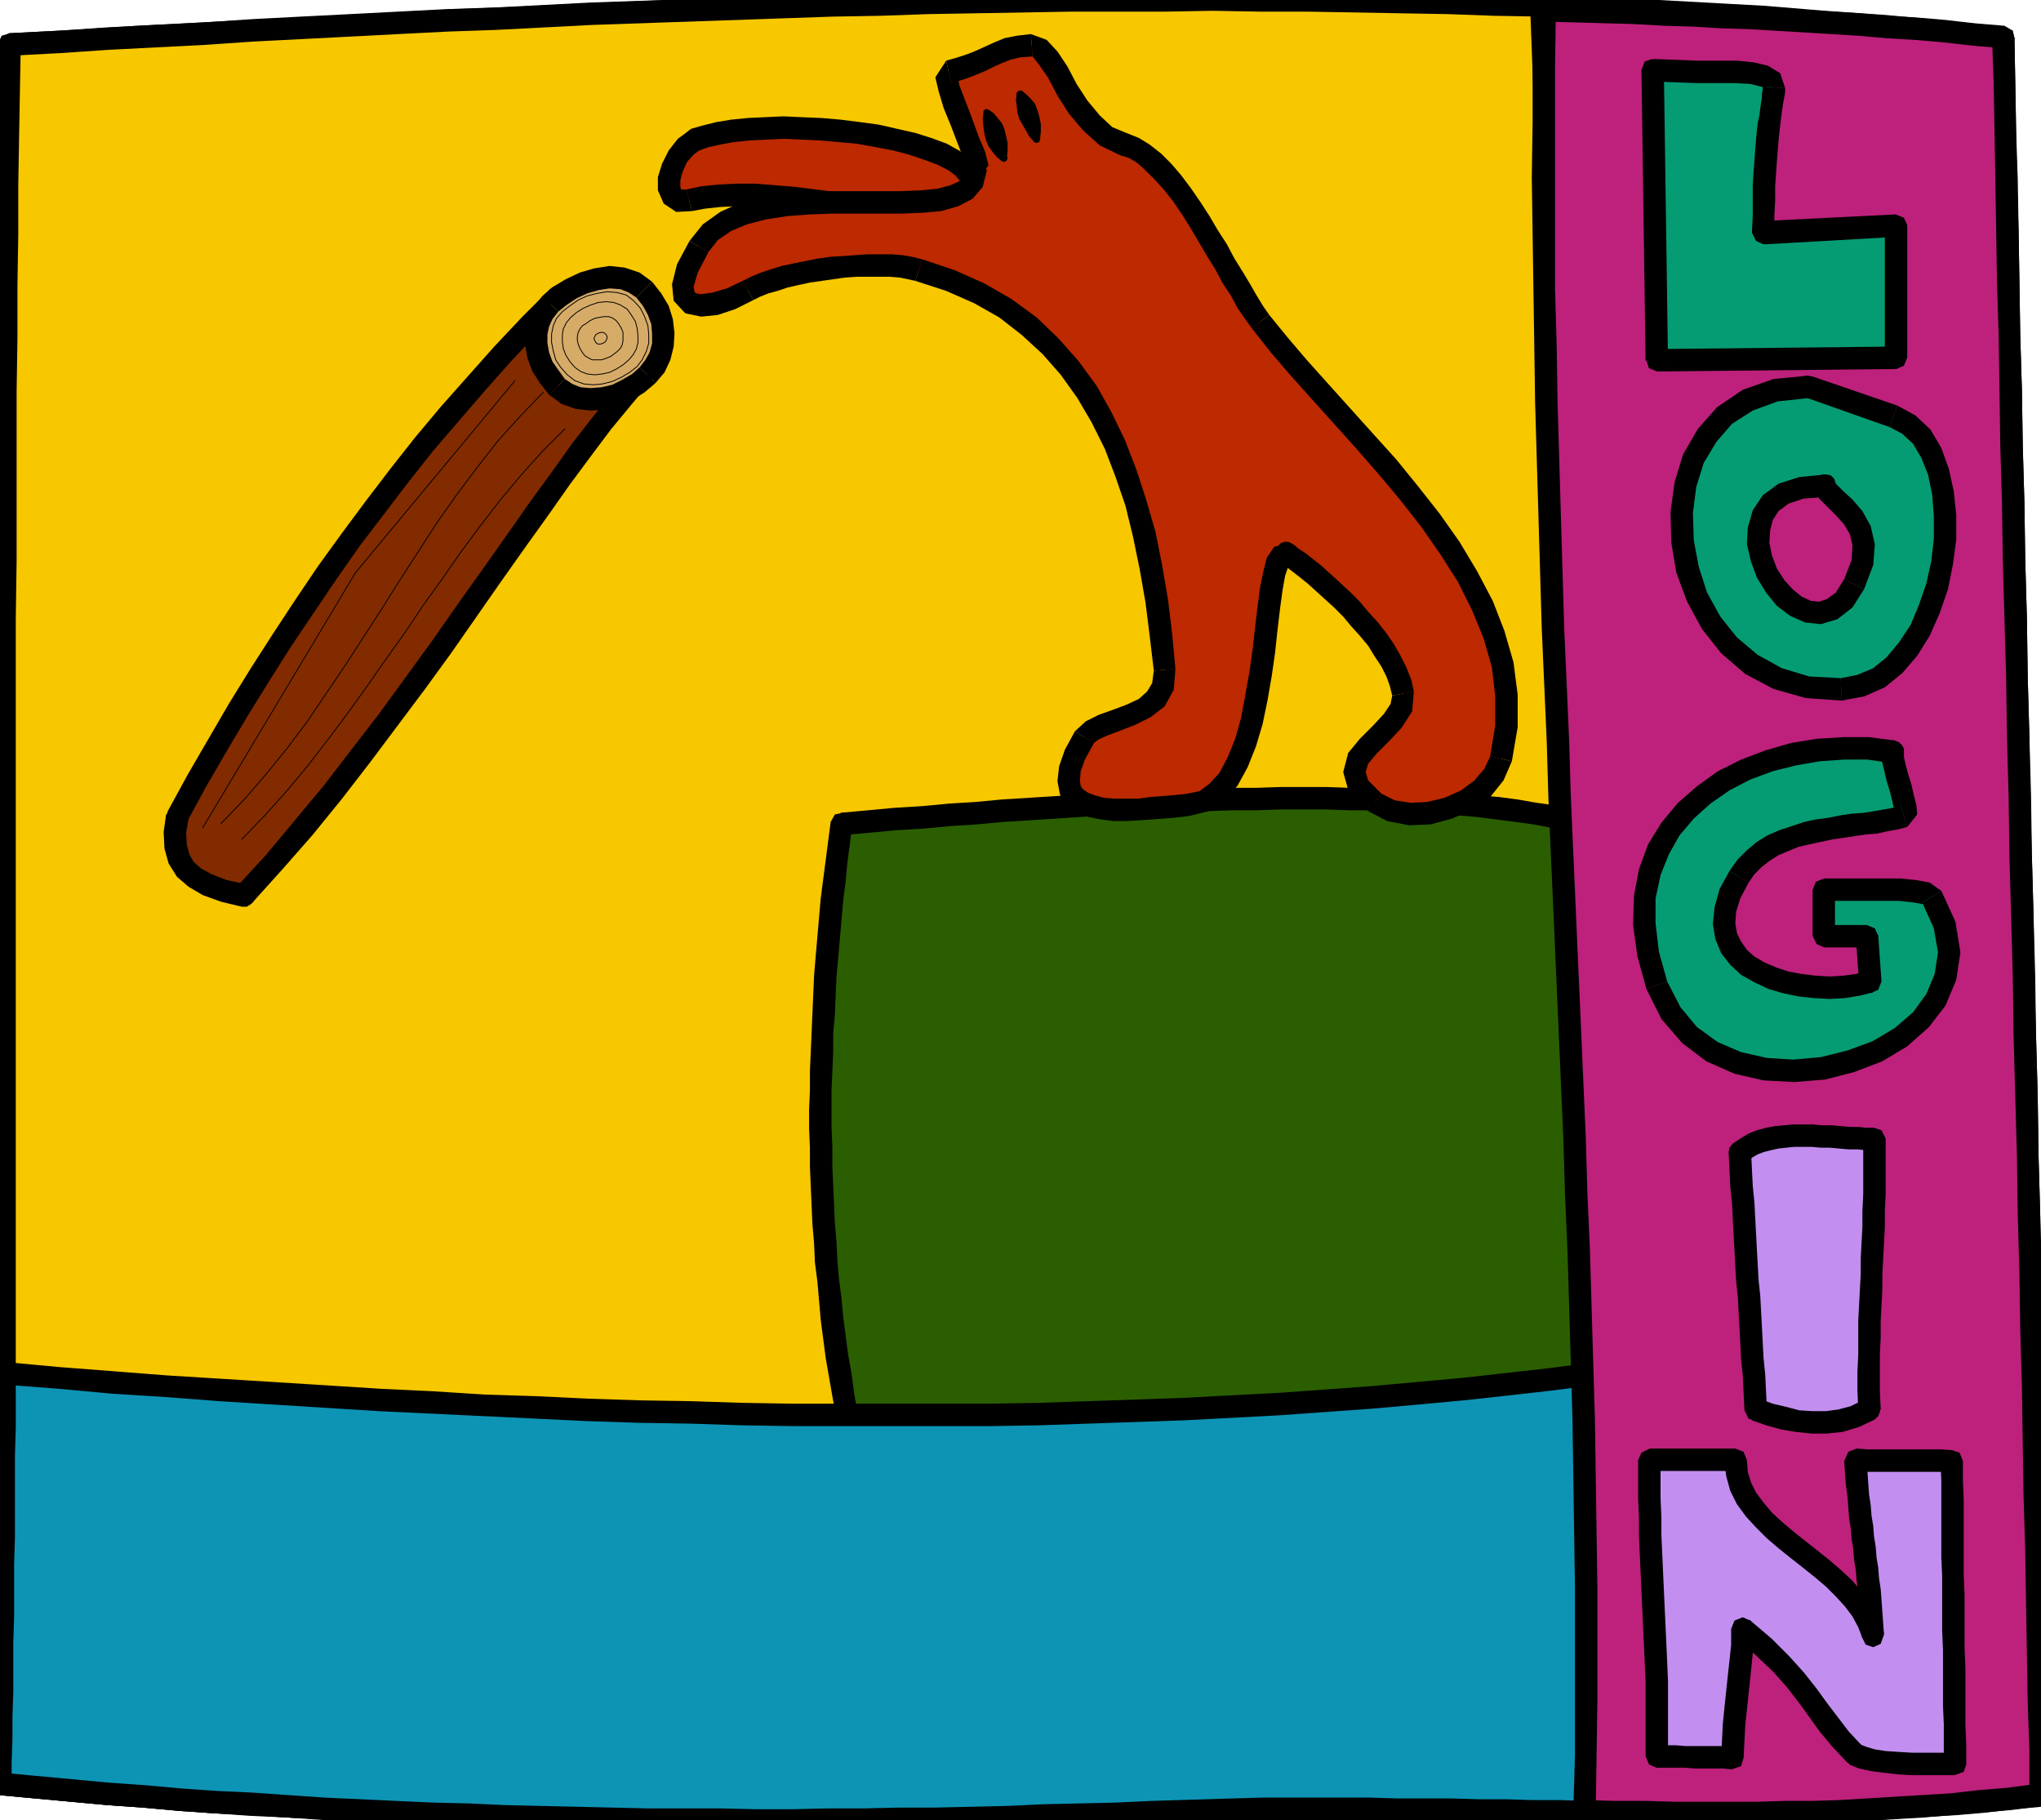 <svg xmlns="http://www.w3.org/2000/svg" width="8.184in" height="7.297in" fill-rule="evenodd" stroke-linecap="round" preserveAspectRatio="none" viewBox="0 0 2457 2190"><style>.pen0{stroke:#000;stroke-width:1;stroke-linejoin:round}.brush1{fill:#0d94b5}.pen1{stroke:none}.brush2{fill:#000}.brush5{fill:#d6ab68}.brush6{fill:#bd2900}</style><path d="m11 54 78-5 77-4 77-5 77-4 76-4 77-4 77-3 77-4 76-3 76-3 77-3 76-3 76-2 76-2 75-2 76-1 75-1 75-1h75l75 1h74l75 2 74 1 73 3 74 2 73 4 73 3 73 5 72 5 72 6 72 6 72 7 1 55 1 57 1 59 1 61 1 63 2 64 1 66 2 67 1 68 2 69 1 70 2 71 1 71 2 72 2 72 1 72 2 73 1 72 2 72 2 71 1 71 2 70 1 69 2 68 1 67 2 66 1 64 1 63 1 61 2 59 1 57 1 55-34 4-34 3-33 3-34 3-33 2-34 2-33 1-34 1-33 1-33 1h-34l-33 1h-33l-34-1h-66l-34-1h-33l-33-1h-34l-33-1h-33l-34-1h-201l-33 1-34 1-34 1-43 2-43 2-44 1-43 1-43 1-44 1-43 1h-43l-44 1H823l-43-1h-44l-43-1-43-1-44-2-43-1-43-2-44-2-43-2-43-2-43-2-44-3-43-3-43-3-44-3-43-4-43-3-44-4-43-4 1-54 1-56 1-58v-60l1-62v-64l1-65v-202l1-70V538l1-66V344l1-62 1-60v-59l1-56 1-53z" class="pen1 brush1"/><path fill-rule="nonzero" d="m2425 45-12-13-72-7-71-7-73-5-72-6-73-4-73-4-73-3-74-3-74-2-74-2-74-1-75-1h-150l-75 1h-75l-76 2-76 1-76 2-76 3-76 2-76 3-76 3-77 4-77 3-76 4-77 4-77 4-77 4-77 4-77 5-77 4 1 27 77-4 77-5 77-4 77-4 77-4 77-4 77-4 76-4 77-3 76-3 76-3 76-2 76-3 76-2 76-1 75-2 75-1h225l74 1 74 1 74 2 74 2 73 3 74 3 73 4 72 4 72 5 72 6 72 6 71 7-12-13 12 13 11-3 4-9-2-9-10-5z" class="pen1 brush2"/><path fill-rule="nonzero" d="m2458 2174 12-14-1-55-1-57-1-59-1-61-2-63-1-64-1-66-2-67-1-68-2-70-1-70-2-70-1-72-2-72-2-72-1-72-2-72-2-72-1-72-2-71-1-71-2-70-1-69-2-68-1-67-2-66-1-64-1-63-2-61-1-59-1-57-1-55h-27l1 55 1 57 1 59 2 61 1 63 1 64 2 66 1 67 2 68 1 70 2 70 1 70 2 72 1 71 2 73 2 72 1 72 2 72 2 72 1 71 2 71 1 70 2 69 1 68 2 67 1 66 2 64 1 63 1 61 1 59 1 57 1 55 12-13-12 13 5 10 9 4 9-4 4-10z" class="pen1 brush2"/><path fill-rule="nonzero" d="m1387 2194 34-2 33-1h34l33-1h134l33 1h33l34 1h33l33 1h34l33 1h33l34 1h133l34-1h33l34-1 33-1 34-2 33-2 34-2 34-2 34-3 33-4 34-3-3-27-33 4-34 3-33 3-34 2-33 3-33 1-34 2-33 1-33 1h-34l-33 1h-133l-33-1h-34l-33-1h-33l-34-1h-33l-33-1h-34l-33-1h-134l-34 1-34 1-33 1-34 1-10 4-3 10 4 9 10 4z" class="pen1 brush2"/><path fill-rule="nonzero" d="m-14 2146 13 14 43 4 43 4 44 4 43 3 44 4 43 3 43 3 44 2 43 3 44 2 43 2 43 2 44 1 43 2 43 1 44 1 43 1 44 1h43l43 1h87l43-1h44l43-1h44l43-1 43-1 44-2 43-1 44-2 43-1-1-27-43 2-44 1-43 1-43 2-44 1-43 1h-43l-43 1h-44l-43 1h-43l-44-1h-86l-43-1-44-1-43-1-43-1-43-2-44-1-43-2-43-2-43-2-44-3-43-2-43-3-43-3-44-4-43-3-43-4-43-4-44-4 13 14-13-14-10 3-4 9 2 10 10 5z" class="pen1 brush2"/><path fill-rule="nonzero" d="M11 40-2 53l-1 54-1 56-1 58v61l-1 61v64l-1 65v134l-1 69v987l-1 66v65l-1 64v61l-1 61-1 58v56l-2 53 28 1v-54l1-56 1-58 1-60v-62l1-64v-65l1-66V675l1-69V407l1-63v-62l1-60 1-58 1-56 1-54-13 13 13-13-4-10-9-4-10 3-4 10z" class="pen1 brush2"/><path d="m1855 7-56-2-56-1-56-2-57-1h-56l-57-1h-171l-57 1-57 1-57 1-58 1-57 1-58 2-58 1-58 2-57 2-58 3-58 2-59 2-58 3-58 3-58 3-59 3-58 3-59 3-58 3-59 3-58 4-59 3-58 4-1 53-1 56-1 59-1 60v61l-1 64v65l-1 66v987l-1 69v199l-1 64v62l-1 60-1 58-1 56-1 54 44 4 43 4 43 3 43 4 44 3 43 3 43 3 44 3 43 2 43 2 44 2 43 2 43 2 44 1 43 1 43 2h44l43 1 43 1h174l43-1h43l44-1 43-1 43-1 44-1 43-1 43-2 44-2h15l15-1h16l15-1h15l15-1h61l15-1h76l15 1h76l15 1h61l15 1h45l15 1 2-54 2-57 1-59 1-62 1-64 1-66 1-68 1-69v-143l1-73v-75l-1-75v-151l-1-76-1-75v-76l-1-75-2-75-1-74-1-73-2-71-1-71-2-68-2-67-2-66-2-63-2-60-2-59-2-55-3-53z" class="pen1" style="fill:#f7c700"/><path fill-rule="nonzero" d="M25 54 13 67l58-3 59-4 58-3 59-3 58-4 59-3 58-3 58-3 59-3 58-2 58-3 58-3 58-2 58-2 58-2 58-2 57-2 58-1 57-2 58-1 57-1 57-1h114l57-1 57 1h57l56 1 56 1 57 1 56 2 56 1 1-27-57-1-56-2-56-1-57-1-56-1h-57l-57-1h-57l-57 1h-57l-57 1-58 1-57 1-58 2-57 1-58 2-58 2-58 2-58 2-58 2-58 3-58 3-59 2-58 3-58 3-59 3-58 3-59 4-58 3-59 3-58 4-59 3-13 13 13-13-10 5-3 10 4 9 11 3z" class="pen1 brush2"/><path fill-rule="nonzero" d="m2 2133 12 14 1-54 1-56v-58l1-60 1-62v-129l1-66V744l1-69V472l1-65v-63l1-62v-60l1-58 1-56 1-54-27-1-1 54-1 56-1 58v60l-1 62v64l-1 65v203l-1 69v918l-1 66v129l-1 61-1 61v58l-1 56-1 53 12 14-12-14 4 11 9 3 9-3 5-10z" class="pen1 brush2"/><path fill-rule="nonzero" d="m1386 2167-43 2-43 1-44 1-43 2-43 1-44 1h-43l-43 1h-43l-44 1h-43l-43-1h-87l-43-1-43-1-44-1-43-1-43-2-43-1-44-2-43-2-43-2-44-3-43-3-43-2-43-3-44-4-43-3-43-4-43-4-43-4-3 27 43 4 44 4 43 4 43 3 44 4 43 3 44 2 43 3 43 2 44 3 43 2 43 2 44 1 43 2 44 1 43 1 43 1 44 1h87l43 1h43l44-1h43l43-1h44l43-1 44-1 43-2 43-1 44-2 43-1 10-5 3-9-4-9-10-4z" class="pen1 brush2"/><path fill-rule="nonzero" d="m1859 2179 13-13h-30l-30-1h-30l-30-1h-61l-30-1h-152l-31 1-30 1-31 1-31 1 1 27 31-1 30-1 31-1 30-1h182l30 1h30l30 1h31l30 1h30l14-13-14 13 10-4 4-9-4-9-10-5z" class="pen1 brush2"/><path fill-rule="nonzero" d="m1855 20-13-12 2 52 2 56 3 58 2 61 2 63 2 65 2 67 1 69 2 70 1 72 2 73 1 73 1 75 1 75 1 76 1 76v75l1 76v370l-1 71v69l-1 68-1 66-1 64-1 61-2 60-2 56-1 54 27 1 1-54 2-57 1-59 2-62 1-64 1-66v-68l1-69 1-71v-370l-1-76v-76l-1-76-1-75-1-75-1-75-1-74-2-73-1-71-2-71-1-69-2-67-2-65-2-63-2-61-3-58-2-56-2-53-13-13 13 13-5-10-10-3-9 4-3 11z" class="pen1 brush2"/><path d="m671 358-17 17-16 17-17 17-16 17-16 18-16 18-16 18-15 18-16 18-15 19-15 18-15 19-15 19-15 19-14 20-14 19-15 20-14 20-14 20-13 20-14 20-13 21-13 20-14 21-13 21-12 21-13 21-13 22-12 21-12 22-13 21-12 22v6l-1 5-1 4v18l1 4v4l1 4 1 3 1 4 2 3 2 3 2 3 2 3 3 3 2 2 3 3 3 2 4 2 4 3 4 2 4 2 4 1 5 2 5 2 5 2 6 1 6 2 6 1 7 1 18-19 18-21 18-20 17-21 18-21 17-22 17-21 17-22 17-22 16-22 17-22 16-22 16-22 16-22 15-22 15-21 15-21 15-21 15-21 14-20 14-20 14-20 13-19 14-18 12-18 13-17 13-16 12-16 12-15 11-14 11-14 11-12-3-3-3-3-3-3-3-3-3-3-3-3-3-3-3-3-4-3-3-3-3-3-3-3-3-3-3-3-4-3-3-3-3-3-3-3-3-2-3-3-4-3-3-3-3-3-3-3-3-3-3-3-3-3-4-3-3-3-3-3-3-3-3-3z" class="pen1" style="fill:#822b00"/><path fill-rule="nonzero" d="m200 980 2-4 24-44 25-43 25-43 26-42 27-42 27-41 27-40 29-40 29-39 29-38 30-38 31-37 32-36 32-36 33-35 34-34 19 19-34 34-32 34-32 36-31 36-31 36-30 38-29 38-29 38-28 40-27 40-27 40-26 41-26 42-25 42-25 43-24 44 2-4-2 4-4 4-4 3h-5l-5-2-4-3-3-4v-5l2-6z" class="pen1 brush2"/><path fill-rule="nonzero" d="m303 1087-12 4-25-6-22-8-17-10-14-12-10-16-5-18-1-20 3-21 27 5-3 18 1 14 3 11 5 9 9 8 13 7 18 7 23 5-12 4 12-4 6 3 3 3 2 5v5l-2 5-3 3-5 3h-6z" class="pen1 brush2"/><path fill-rule="nonzero" d="M781 444v18l-21 25-24 29-24 32-26 35-26 37-28 39-29 41-30 43-30 43-32 44-33 44-33 44-34 44-35 43-36 41-37 41-19-19 36-39 35-42 35-42 33-43 34-44 32-44 32-44 30-43 30-42 29-41 28-40 27-37 25-35 25-32 24-30 22-26 1 18-1-18 5-4 5-1 5 1 4 3 4 4 1 5-1 5-3 5z" class="pen1 brush2"/><path fill-rule="nonzero" d="M662 348h19l12 12 12 12 13 12 12 11 13 12 13 12 13 12 12 13-19 18-12-12-13-11-12-12-13-12-13-12-12-11-13-13-12-12h19-19l-4-5v-5l1-5 3-4 4-3 5-1 5 1 5 3z" class="pen1 brush2"/><path d="m663 366-3 2-2 3-2 3-2 2-2 3-1 3-1 3-2 3-1 3v3l-1 4v3l-1 3v10l1 3v4l1 3 1 3 1 4 1 3 2 3 1 4 2 3 2 3 2 3 2 3 2 3 2 3 3 3 3 3 2 3 3 2 3 2 4 2 3 2 3 1 4 1 3 1 4 1 3 1h12l3-1h4l4-1h4l4-1 3-2 4-1 4-1 3-2 4-1 3-2 4-2 3-2 3-2 4-2 3-2 2-3 3-2 3-3 2-2 3-3 2-3 2-2 1-3 2-3 1-3 2-4 1-3 1-3v-3l1-4 1-3v-14l-1-4v-3l-1-4-1-3-1-3-1-4-2-3-1-4-2-3-2-3-2-3-2-3-2-3-3-3-2-3-3-3-3-2-3-2-4-2-3-2-3-1-4-1-4-1-3-1h-16l-4 1h-4l-4 1-4 1-4 1-4 1-3 2-4 1-4 2-4 2-3 2-4 2-3 2-4 2-3 2-3 2-3 3-3 2-2 3z" class="pen1 brush5"/><path fill-rule="nonzero" d="m661 475-11-14-9-14-6-16-3-16v-16l4-15 7-15 10-13 19 19-7 9-4 9-2 9v11l2 11 4 11 7 10 8 11z" class="pen1 brush2"/><path fill-rule="nonzero" d="m789 461-13 11-14 9-16 7-17 5-18 1-18-2-17-6-15-11 19-19 9 6 10 4 12 1 13-1 13-3 12-6 12-7 9-8z" class="pen1 brush2"/><path fill-rule="nonzero" d="m785 339 11 14 9 15 5 16 2 17-1 16-4 16-7 15-11 13-19-19 7-9 5-9 3-11v-11l-1-12-4-11-6-11-8-10z" class="pen1 brush2"/><path fill-rule="nonzero" d="m653 356 13-11 15-9 17-8 17-5 19-3 18 2 18 6 15 11-19 19-9-6-10-4-13-1-13 2-14 4-13 6-12 8-10 8z" class="pen1 brush2"/><path d="m677 375-2 2-2 2-1 2-2 2-1 3-1 2-1 2-1 2-1 3v2l-1 3v2l-1 3v5l1 2v5l1 3 1 2v3l1 3 1 2 1 3 2 2 1 3 2 2 1 2 2 3 2 2 2 2 2 2 2 2 2 2 3 2 2 1 3 2 2 1 3 1h3l2 1h17l3-1h3l3-1 3-1 3-1 3-1 2-1 3-1 3-2 2-1 3-2 3-1 2-2 2-2 2-1 3-2 2-2 1-2 2-2 2-2 1-2 2-3 1-2 1-2 1-3 1-2v-3l1-2 1-3v-16l-1-2v-3l-1-3-1-2-1-3-1-3-1-2-1-3-2-2-1-3-2-2-2-2-2-3-2-2-2-2-2-2-3-1-2-2-3-1-2-1-3-1h-3l-3-1h-15l-3 1-3 1h-3l-3 1-3 1-3 1-3 1-3 2-2 1-3 1-3 2-2 2-3 1-2 2-3 2-2 1-2 2-2 2z" class="pen1 brush5"/><path fill="none" d="m677 375-7 8-4 9-2 10v10l2 10 3 11 6 9 8 9 9 7 11 4 11 1 11-1 12-3 11-5 10-6 9-7 6-8 5-10 3-10v-10l-1-11-4-11-5-10-8-9-9-7-11-3-12-1-12 2-12 3-11 5-10 7-9 7" class="pen0"/><path d="m687 382-1 2-2 1-1 2-1 1-1 2-1 2-1 2-1 2v1l-1 2v6l-1 2 1 2v6l1 2v2l1 2 1 2v2l1 2 1 2 1 2 1 2 2 2 1 1 2 2 1 2 2 2 1 1 2 2 2 1 2 1 2 1 2 1 2 1h2l2 1h14l2-1h2l2-1 3-1h2l2-1 2-1 2-1 2-1 3-1 2-1 1-2 2-1 2-1 2-2 1-1 2-2 2-1 1-2 1-1 1-2 1-2 1-2 1-1 1-2 1-2v-2l1-2v-17l-1-2v-2l-1-2-1-2v-2l-1-2-1-2-1-2-2-2-1-2-1-1-2-2-1-2-2-2-2-1-2-1-2-1-2-1-2-1-2-1h-2l-2-1h-10l-2 1h-5l-2 1-3 1h-2l-2 1-2 1-3 1-2 1-2 1-2 2-2 1-2 1-2 1-2 2-2 1-1 2-2 1z" class="pen1 brush5"/><path fill="none" d="m687 382-5 6-4 8-1 7v8l1 8 3 8 5 8 6 7 7 5 8 3 9 1 9-1 9-2 8-4 8-5 7-6 5-6 4-7 2-8v-8l-1-9-2-8-5-8-5-7-8-5-8-3-9-1-10 1-9 3-9 4-8 5-7 6" class="pen0"/><path d="M701 392v1l-1 1-1 1-1 1v1l-1 1v1l-1 1v4l-1 1v6l1 1v2l1 1v2l1 1v1l1 1v1l1 1 1 2 1 1v1l1 1 1 1 1 1 1 1h1l2 1 1 1h1l1 1h14l1-1h1l2-1h1l1-1h1l2-1 1-1h1l1-1 1-1 1-1h1l1-1 1-1 1-1 1-1 1-1 1-1v-1l1-1v-1l1-1v-3l1-1v-11l-1-1v-2l-1-1v-1l-1-1v-1l-1-1-1-2v-1l-1-1-1-1-1-1-1-1-1-1h-1l-1-1-2-1h-1l-1-1h-11l-2 1h-2l-2 1h-1l-2 1h-1l-1 1-2 1h-1l-1 1-1 1-1 1-2 1h-1l-1 1-1 1z" class="pen1 brush5"/><path fill="none" d="m701 392-3 4-2 4-1 5v4l1 5 2 5 3 5 3 4 5 3 4 2h11l6-2 5-2 4-3 4-3 4-4 2-4 1-5v-10l-2-5-3-5-3-4-4-3-5-2h-6l-6 1-5 1-6 3-4 3-5 3" class="pen0"/><path d="M717 403h-1v2l-1 1v2h1v3h1v1h1v1h1v1h6v-1h2v-1h1l1-1v-1h1v-2h1v-3h-1v-3h-1v-1h-1v-1h-3v-1h-1v1h-4v1h-1l-1 1h-1v1z" class="pen1 brush5"/><path fill="none" d="m717 403-1 2-1 2 1 3 2 3 2 1h3l3-1 3-2 1-2 1-3-1-3-2-2-2-1h-3l-3 1-3 2m-97 55L428 689 244 996m436-480-27 27-26 29-25 30-24 31-23 31-23 33-23 32-22 33-23 32-23 33-23 32-24 32-24 31-25 30-27 30-27 28m363-538-28 29-27 30-25 32-24 32-24 34-22 34-22 34-22 35-22 34-22 34-23 34-23 34-24 32-26 32-26 30-28 29" class="pen0"/><path d="m837 168-3 2-3 2-3 2-3 2-2 3-3 3-2 3-2 3-2 3-2 4-1 3-2 3-1 4-1 3-1 3v4l-1 3v6l1 3v3l1 2 1 2 1 2 2 2 2 2 2 1 2 1h9l4-1 8-2 9-1 10-2 10-1h54l12 1 12 1 12 1 11 2 12 1 12 2 12 2 12 1 11 2 12 2 11 2 11 3 10 2 10 2 10 2 10 2 8 2 9 2 8 2 7 2 6 1 6 2 5 1 2-2 2-3 2-3 2-2 2-3 1-3 2-2 1-3 1-3 1-3 1-2 1-3 1-3 1-3v-3l1-2v-6l-1-2v-6l-1-2-1-3-1-2-2-3-1-2-2-2-2-3-3-2-2-2-3-2-3-2-7-4-8-3-8-4-9-3-9-3-10-3-10-3-10-2-11-2-11-3-11-1-11-2-12-1-11-2-12-1-11-1h-12l-11-1h-44l-10 1-10 1h-10l-9 2-9 1-8 1-8 2-8 2-6 2-6 2z" class="pen1 brush6"/><path fill-rule="nonzero" d="m833 254-19 1-15-10-7-16v-16l5-16 8-16 11-14 15-11 12 24-8 6-8 9-5 11-3 11v8l1 3h6z" class="pen1 brush2"/><path fill-rule="nonzero" d="m1161 284-14 4-11-3-14-3-16-4-18-4-19-4-22-4-22-4-23-4-23-3-24-3-23-2-23-2h-21l-20 1-19 2-16 3-7-26 19-4 21-2 21-1h23l24 2 24 2 24 3 24 3 24 4 22 4 22 5 20 4 18 4 17 4 14 3 11 3-14 4 14-4 5 3 3 4 2 4-1 5-2 5-3 4-5 1h-6z" class="pen1 brush2"/><path fill-rule="nonzero" d="m1156 182 13 10 10 12 4 14 1 15-3 14-5 13-7 12-8 12-21-18 7-9 5-9 3-9 2-8v-8l-2-6-5-6-8-6-4-4-2-5v-5l1-4 4-4 4-3h5l6 2z" class="pen1 brush2"/><path fill-rule="nonzero" d="m831 156 1-1 14-4 16-4 18-3 20-2 21-1 22-1 22 1 24 1 23 2 24 3 22 3 22 5 22 5 19 6 19 7 16 9-14 23-14-7-16-6-18-6-19-5-21-4-22-4-22-2-23-2-22-1-22-1-21 1-20 1-19 2-16 3-14 3-11 4 1-1-1 1-6 1-5-2-4-3-3-4-1-5 1-5 3-4 5-4z" class="pen1 brush2"/><path d="m1023 1723-4-23-4-23-4-23-3-22-3-23-3-23-3-23-2-23-2-22-2-23-1-23-2-23-1-23v-23l-1-23v-91l1-23 1-23 1-23 1-23 2-23 2-22 1-23 3-23 2-23 2-23 3-23 3-23 3-23 33-3 32-2 33-3 32-2 32-3 32-2 32-2 31-2 32-2 31-2 30-2 31-1 30-1 30-1 29-1 29-1h112l27 1 27 1 26 1 25 2 25 2 24 2 24 3 23 3 23 3 22 4 21 4 21 4 1 22 1 23 1 22 1 22 1 22v23l1 22 1 22v22l1 23v44l1 22v45l1 22v45l1 22v44l1 23v22l1 22 1 22v22l1 23 1 22 1 22 1 22 1 23 1 22h-30l-29 1-29 1h-29l-29 1-28 1h-29l-28 1-28 1h-28l-28 1h-28l-28 1-28 1h-28l-28 1-27 1h-28l-28 1h-28l-28 1-28 1h-28l-28 1-28 1h-29l-28 1h-29l-29 1-29 1h-29l-30 1z" class="pen1" style="fill:#2b5e00"/><path fill-rule="nonzero" d="m1012 978-12 11-3 23-3 23-3 23-3 23-2 23-2 23-2 23-2 24-1 23-1 23-1 23-1 23-1 23v23l-1 23v23l1 23v23l1 23 1 23 1 23 2 23 1 23 3 23 2 23 2 23 3 23 3 23 4 23 4 23 4 22 4 23 26-5-4-22-4-23-3-23-4-22-3-23-3-23-2-22-3-23-2-23-1-22-2-23-1-23-1-22-1-23v-23l-1-23v-45l1-23 1-23v-22l2-23 1-23 1-23 2-22 2-23 2-23 2-23 3-23 2-22 3-23 3-23-12 12 12-12-3-11-8-4-10 2-5 9z" class="pen1 brush2"/><path fill-rule="nonzero" d="m1925 991-10-13-21-4-22-5-22-3-23-4-23-3-24-2-25-3-25-2-26-1-26-1-26-1-27-1-28-1h-56l-29 1h-29l-30 1-30 1-30 1-30 2-31 1-31 2-31 2-32 2-32 2-32 3-32 2-32 3-33 2-32 3-33 3 2 27 33-3 32-3 33-2 32-3 32-2 32-3 32-2 31-2 31-2 31-2 31-1 30-2 30-1 30-1 30-1h28l29-1h56l27 1h27l26 1 26 2 25 1 25 2 24 2 24 3 23 3 22 3 21 4 21 4 21 4-11-12 11 12 6 1 5-2 3-4 2-5v-5l-1-5-4-3-5-3z" class="pen1 brush2"/><path fill-rule="nonzero" d="m1932 1716 13-14-1-22-1-22-1-22-1-23-1-22v-22l-1-22-1-22v-23l-1-22v-44l-1-22v-45l-1-22v-45l-1-22v-22l-1-22v-45l-1-22-1-22v-23l-1-22-1-22-1-23v-22l-2-22-1-22-27 1 2 22 1 22 1 23v22l1 22 1 22 1 22v23l1 22v22l1 22v45l1 22v44l1 23v44l1 22v45l1 22v22l1 23 1 22v22l1 22 1 23 1 22 1 22 1 23 14-15-14 15 5 9 10 3 9-4 3-10z" class="pen1 brush2"/><path fill-rule="nonzero" d="m1010 1725 13 11h30l29-1 29-1h29l29-1h29l28-1 28-1h28l29-1h28l27-1 28-1h28l28-1 28-1h27l28-1h28l28-1 28-1h28l28-1 28-1h28l29-1 28-1h29l29-1h29l30-1 29-1v-27l-30 1-29 1h-29l-29 1-29 1h-29l-28 1h-28l-29 1-28 1h-28l-28 1-27 1h-28l-28 1h-28l-28 1-27 1h-28l-28 1-28 1h-28l-28 1h-28l-29 1-28 1h-29l-28 1-29 1h-29l-30 1h-29l13 11-13-11-10 5-3 9 3 9 10 4z" class="pen1 brush2"/><path d="M1549 666h-3l-3 1-3 4-2 5-2 6-2 8-2 8-1 10-2 11-1 11-2 13-1 13-2 13-2 14-2 14-2 14-2 14-2 15-3 14-3 13-4 14-4 12-4 13-5 11-5 11-6 9-6 9-7 7-8 6-9 5-9 3-10 2h-8l-5 1h-5l-6 1h-6l-7 1-7 1h-7l-8 1h-7l-8 1h-7l-8-1h-7l-7-1-6-1-7-2-5-2-6-2-4-3-4-4-4-4-2-4-2-6-1-6 1-6 1-8 2-8 4-9 5-10 6-11 2-2 2-2 2-2 3-2 3-2 4-1 3-2 4-1 4-2 4-1 4-2 4-1 4-2 5-2 4-1 4-2 5-2 4-2 4-2 4-2 4-3 3-2 3-3 3-3 3-3 2-4 2-4 2-4 1-4 1-5v-11l-2-21-2-21-3-21-3-20-3-21-3-20-4-19-5-20-4-19-5-18-6-19-6-18-7-17-7-17-8-17-8-16-8-16-10-15-10-14-10-14-11-14-12-13-13-12-13-12-14-11-15-10-15-9-16-9-17-8-18-8-19-6-19-6-5-1-5-2h-6l-6-1-6-1h-6l-6-1h-21l-7 1h-15l-7 1-7 1-8 1-7 1-7 1-8 1-7 1-7 2-7 1-7 2-6 1-7 2-6 2-6 2-6 2-5 2-5 2-5 2-5 3-5 2-5 3-5 2-5 2-5 2-5 2-5 1-4 1-5 1-4 1h-15l-3-1-3-1-2-2-2-2-2-2-1-2-1-3-1-3v-8l1-4 1-5 1-5 2-6 3-6 3-6 4-7 4-7 7-10 7-7 9-7 9-6 11-5 11-5 12-3 13-3 13-2 13-2 14-1 14-1 14-1h97l13-1h12l11-1 10-2 10-2 8-2 7-3 7-4 5-5 3-5 3-7v-7h1l1-1v-7l-1-3-1-3-1-4-2-4-1-5-2-5-2-5-2-5-2-5-2-5-3-6-2-5-2-6-2-5-2-5-2-6-2-4-1-5-1-5-2-4v-3l-1-4v-7l1-1 1-1 4-1 4-1 4-1 4-1 3-1 3-1 3-1 3-1 3-2 3-1 2-1 3-1 3-2 2-1 3-1 2-1 3-1 2-2 3-1 2-1 3-1 3-1 3-1 3-1 3-1h3l3-1 4-1h4l3-1h4l5-1h2l3 1 2 1 3 2 2 3 3 2 3 4 2 3 3 4 2 4 3 5 3 4 3 5 3 5 3 5 3 6 3 5 3 5 4 5 3 6 4 5 4 5 4 5 4 4 4 5 4 4 5 4 5 3 5 3 5 3 5 2 5 1 7 2 6 3 6 3 6 4 6 5 5 5 6 5 6 6 6 7 6 7 5 7 6 7 5 8 6 8 5 8 6 9 5 8 5 9 5 8 5 9 5 8 5 9 4 8 5 8 5 8 4 7 4 8 5 7 4 6 4 6 4 6 4 5 10 14 11 13 12 14 12 14 13 15 13 14 13 15 14 15 13 15 14 15 14 15 13 16 14 16 13 16 13 16 12 16 12 17 12 17 10 16 11 17 9 18 8 17 8 18 7 18 5 18 5 18 3 18 2 19v37l-3 19-4 20-1 5-2 5-2 4-3 5-3 5-4 4-3 4-4 4-5 4-4 3-5 4-5 3-5 3-6 2-5 3-6 2-6 2-6 1-6 1-6 2h-6l-5 1h-12l-6-1-6-1-5-1-6-2-5-2-5-2-5-3-4-3-7-5-5-5-4-4-4-5-2-4-2-5-1-4v-8l2-4 1-4 2-4 3-4 3-4 3-4 3-3 4-4 4-4 3-4 4-3 4-4 4-4 3-4 4-3 3-4 3-4 2-4 2-4 1-5 1-4v-9l-1-6-2-7-2-6-3-7-3-6-3-7-4-6-4-7-5-6-4-6-5-7-5-6-5-6-6-6-5-6-6-6-5-6-6-6-5-5-6-5-6-5-5-5-5-5-6-4-5-5-5-3-4-4-5-4-4-3-4-3-3-2-3-2z" class="pen1 brush6"/><path fill-rule="nonzero" d="M1430 982h1l24-6 20-13 15-18 12-22 10-25 8-27 6-29 5-29 4-28 3-28 3-25 3-22 3-17 4-12 1-4-6 2 6-26-18 5-9 13-4 16-4 19-3 23-3 25-3 27-4 28-5 28-5 27-7 25-9 22-10 19-12 13-12 9-15 3h1-1l-9 5-3 10 4 9 10 3z" class="pen1 brush2"/><path fill-rule="nonzero" d="m1294 880-12 22-7 20-2 18 3 16 9 13 12 9 13 5 15 3 16 2h15l16-1 15-1 14-1 12-1 10-1 7-1v-27l-9 1-10 1-13 1-13 1-15 2h-28l-13-1-11-3-8-3-6-4-3-4-1-7 1-11 5-14 11-20z" class="pen1 brush2"/><path fill-rule="nonzero" d="m1389 807-2 15-6 10-10 9-15 7-16 6-17 6-16 8-13 12 23 14 5-4 11-5 16-6 18-7 18-9 17-13 11-20 2-25z" class="pen1 brush2"/><path fill-rule="nonzero" d="m1102 338 37 12 34 15 30 17 27 21 25 23 22 25 20 28 17 29 16 32 13 34 12 35 9 37 8 39 7 40 5 40 5 42 26-2-4-43-5-41-7-41-8-40-11-38-12-37-14-36-16-33-18-32-22-30-24-27-26-25-30-22-33-19-36-16-39-13z" class="pen1 brush2"/><path fill-rule="nonzero" d="m907 361 8-4 10-4 11-3 12-4 13-3 14-3 14-2 14-2 14-2 15-1h39l12 1 10 2 9 2 8-26-12-3-12-2-13-1h-28l-15 1-15 1-15 1-15 2-15 3-15 3-14 3-13 4-12 4-12 5-10 5z" class="pen1 brush2"/><path fill-rule="nonzero" d="m830 290-15 28-6 24 2 20 14 15 19 4 20-2 21-7 22-11-13-23-19 9-17 5-14 2-6-1-2-2-1-6 5-17 13-25z" class="pen1 brush2"/><path fill-rule="nonzero" d="m1174 191-13 14-2 8-4 5-11 5-15 4-20 2-24 1h-83l-29 1-28 2-28 5-26 6-24 11-21 15-16 20 23 13 11-14 16-11 19-8 23-6 26-4 27-2 28-1h83l25-1 22-2 21-6 17-9 12-14 5-20-14 13 14-13-4-10-10-4-9 4-4 10z" class="pen1 brush2"/><path fill-rule="nonzero" d="m1139 73-13 20 4 17 6 20 9 22 8 21 7 18 3 10 11-10v27l16-19-4-16-8-19-8-22-8-21-7-18-2-11-8 8z" class="pen1 brush2"/><path fill-rule="nonzero" d="m1241 41-17 2-15 3-12 5-11 5-11 5-10 4-12 4-14 4 6 27 17-5 13-5 12-5 10-5 9-4 10-4 12-3 15-1z" class="pen1 brush2"/><path fill-rule="nonzero" d="m1356 160-17-7-15-14-15-18-13-20-11-21-12-18-13-14-19-7 2 27 1 1 7 9 11 16 11 21 14 22 17 20 20 18 25 12zm172 219-7-10-8-13-8-14-9-15-10-16-9-17-11-17-10-17-11-17-11-16-12-16-12-14-12-12-14-11-13-8-15-6-7 27 10 3 10 6 10 9 11 11 11 12 11 14 11 16 10 16 10 17 10 17 10 16 9 17 10 15 8 15 9 13 8 11z" class="pen1 brush2"/><path fill-rule="nonzero" d="m1820 916 7-41v-39l-5-39-11-38-14-36-19-36-21-35-24-34-26-33-26-32-28-31-27-30-27-30-26-29-23-27-22-27-21 16 22 28 24 28 26 29 27 30 27 30 27 31 26 31 25 32 23 33 21 33 17 34 14 34 10 35 4 35v35l-6 36v1z" class="pen1 brush2"/><path fill-rule="nonzero" d="m1647 976 23 12 26 5 26-1 26-7 25-11 21-15 16-20 10-23-26-6-7 15-12 14-16 12-20 9-21 5-20 1-19-3-16-8z" class="pen1 brush2"/><path fill-rule="nonzero" d="m1676 837-2 10-8 12-13 14-16 16-14 17-6 23 7 25 23 22 16-21-16-16-3-10 3-10 10-12 15-15 15-16 13-20 2-24z" class="pen1 brush2"/><path fill-rule="nonzero" d="m1546 679-5-2 6 4 8 6 9 7 10 8 10 9 11 10 11 10 11 11 10 12 10 11 10 12 8 13 8 12 6 12 4 11 3 12 26-5-3-14-6-15-7-14-8-14-9-13-11-14-11-12-11-13-11-11-12-11-11-10-11-10-10-8-9-7-9-6-6-5-5-2 5 2-6-3h-5l-5 2-3 4-2 4-1 5 2 5 4 5z" class="pen1 brush2"/><path d="M1188 135v5l-1 2v7l1 2v6l1 2v3l1 2 1 2v2l1 1 1 2v2l1 1 1 2 1 1 1 2 1 1 1 2 1 1 1 1 2 2 1 1 1 1 2 1 1 2v-3l1-2v-12l-1-2v-6l-1-2v-2l-1-2v-2l-1-1-1-2v-2l-1-1-1-2-1-1-1-2-1-1-1-2-1-1-1-1-1-1-2-2-1-1-1-1-2-1-1-1z" class="pen1 brush2"/><path fill-rule="nonzero" d="m1212 191-6 3-6-5-5-6-5-7-3-7-2-8-1-8-1-9 1-9 8 1v16l1 8 2 6 3 6 3 6 5 5 5 4-7 3 7-3 2 3-1 3-3 2-3-1z" class="pen1 brush2"/><path fill-rule="nonzero" d="m1184 135 6-3 6 4 5 6 5 6 3 7 2 8 2 9v9l-1 10-8-1 1-9-1-9-1-7-2-7-3-6-3-5-4-4-5-4 6-3-6 3-2-3v-3l3-2 3 1z" class="pen1 brush2"/><path d="M1228 113v2l-1 2v5l1 2v7l1 2v2l1 2v1l1 2v2l1 1 1 2v2l1 2 1 1 1 2 1 2 1 1 1 2 1 1 1 2 2 2 1 1 1 2 2 1 1 2v-2l1-3v-11l-1-3v-4l-1-2v-4l-1-1v-2l-1-2-1-2v-1l-1-2-1-1-1-2-1-1-1-2-1-1-1-1-1-2-1-1-2-1-1-1-1-1-2-1-1-1z" class="pen1 brush2"/><path fill-rule="nonzero" d="m1252 168-7 3-6-7-4-7-4-7-4-7-2-7-1-8-1-8 1-8 8 1v14l1 7 2 6 3 7 4 6 4 6 5 6-7 3 7-3 1 3-1 3-3 1-3-1z" class="pen1 brush2"/><path fill-rule="nonzero" d="m1224 112 6-3 6 5 5 5 5 6 3 8 2 7 2 9v9l-1 10h-8l1-10-1-8-1-8-2-7-3-5-3-6-4-4-5-4 6-3-6 3-2-2v-3l3-2h3z" class="pen1 brush2"/><path d="M1910 2180h-49l-16-1h-49l-16-1h-49l-16-1h-82l-16-1h-66l-16 1h-50l-16 1h-33l-16 1-17 1h-16l-44 2-43 2-43 1-44 1-43 1-43 1-44 1h-43l-43 1H823l-43-1-43-1h-44l-43-2-43-1-44-1-43-2-43-2-44-2-43-2-43-2-44-3-43-3-43-3-44-3-43-4-43-3-43-4-44-4 1-13v-41l1-14v-58l1-15v-77l1-15v-97l1-16v-148l66 5 65 5 64 5 65 5 64 4 64 4 64 4 63 3 63 3 62 3 63 2 62 2 61 2 61 1 61 1 61 1h120l59-1 59-1 58-1 58-2 58-3 57-2 56-4 57-3 55-5 55-4 55-6 54-5 54-7 53-6v16l-1 17v33l-1 16v17l-1 16v33l-1 17v33l-1 16v33l-1 16v17l-1 16v33l-1 17v33l-1 16v17l-1 16v33l-1 17v33l-1 16z" class="pen1 brush1"/><path fill-rule="nonzero" d="m1387 2194 33-2 33-1h33l32-1h164l32 1h33l33 1h32l33 1h33l32 1v-27l-32-1h-33l-32-1h-33l-33-1h-65l-33-1h-131l-33 1-33 1-33 1-33 1-10 4-3 10 4 9 10 4z" class="pen1 brush2"/><path fill-rule="nonzero" d="m-13 2146 12 14 43 4 44 4 43 4 43 3 44 4 43 3 44 2 43 3 43 2 44 3 43 2 43 2 44 1 43 2 44 1 43 1 43 1 44 1h87l43 1h43l44-1h43l43-1h44l43-1 44-1 43-2 43-1 44-2 43-1-1-27-43 2-43 1-44 1-43 2-43 1-44 1h-43l-43 1h-43l-44 1h-43l-43-1h-87l-43-1-43-1-44-1-43-1-43-2-43-1-44-2-43-2-43-2-44-3-43-3-43-2-43-3-44-4-43-3-43-4-43-4-43-4 12 14-12-14-11 3-4 9 2 10 10 5z" class="pen1 brush2"/><path fill-rule="nonzero" d="m7 1639-15 14v65l-1 33v98l-1 33v94l-1 30v30l-1 29v28l-1 27v26l27 1v-26l1-28v-28l1-29v-60l1-31v-63l1-32v-99l1-33v-65l-15 13 15-13-4-10-10-4-9 4-4 10z" class="pen1 brush2"/><path fill-rule="nonzero" d="m1936 1653-16-14-53 7-53 6-54 6-55 5-55 5-55 4-56 4-57 3-57 3-57 2-58 2-59 2-58 1H953l-60-1-61-2-62-1-62-2-62-3-63-2-63-4-63-3-63-4-64-4-64-4-65-4-64-5-65-5-65-6-3 27 66 5 65 6 64 4 65 5 64 4 64 4 64 4 63 3 63 3 63 3 62 3 62 2 62 1 61 2 61 1h240l59-1 58-2 59-2 57-2 57-3 57-3 56-4 56-4 56-5 54-5 55-6 53-6 54-7-16-14 16 14 9-5 2-10-4-9-11-3z" class="pen1 brush2"/><path fill-rule="nonzero" d="m1910 2194 14-13v-33l1-33 1-33 1-33v-33l1-33 1-33 1-33v-33l1-33 1-33 1-33v-33l1-33 1-33 1-33-28-1v33l-1 33-1 33v33l-1 33-1 33-1 33v33l-1 33-1 33v33l-1 33-1 33-1 33v33l-1 33 13-13-13 13 4 10 9 4 9-3 5-10z" class="pen1 brush2"/><path d="m1860 12 19 1 18 1h18l18 1h18l18 1 17 1h17l18 1 17 1h17l17 1 16 1 17 1 17 1h16l17 1 17 1 16 1 17 1 17 1 16 2 17 1 17 1 17 1 17 2 17 1 18 2 17 1 18 2 18 2 18 2 1 55 1 57 1 59 1 61 2 63 1 64 1 66 2 67 1 68 2 69 1 70 2 71 2 71 1 72 2 72 1 72 2 72 2 73 1 71 2 72 2 70 1 70 2 70 1 68 2 67 1 66 1 64 2 63 1 61 1 59 1 57 1 55-19 2-18 2-19 2-17 2-18 1-18 2-17 1-17 2-17 1-17 1-16 1-17 1h-16l-17 1-16 1h-33l-16 1h-168l-18-1h-55l1-67 1-68v-67l-1-67v-68l-1-68-2-67-2-68-2-68-2-68-2-68-3-68-3-68-2-68-3-68-3-68-3-68-3-68-3-69-3-68-2-68-3-68-2-67-2-68-2-68-1-68-1-67-1-68V146l1-67 1-67z" class="pen1" style="fill:#bd217b"/><path fill-rule="nonzero" d="m2425 45-12-14-36-3-35-4-35-3-34-2-34-3-33-2-34-2-33-2-33-2-34-1-34-2-34-1-35-1-35-2-37-1-37-1-1 27 38 1 36 1 35 1 35 2 34 1 34 2 33 1 34 2 33 2 33 2 33 2 34 3 34 2 35 3 35 4 36 3-13-13 13 13 10-3 4-9-2-9-10-6z" class="pen1 brush2"/><path fill-rule="nonzero" d="m2459 2173 12-13-2-55-1-57-1-60-1-61-1-62-2-65-1-65-1-67-2-69-1-69-2-70-2-71-1-71-2-72-1-72-2-72-2-72-1-72-2-72-2-71-1-71-2-70-1-69-2-69-1-67-2-65-1-65-1-62-1-61-2-59-1-58-1-54h-27l2 55 1 57 1 59 1 61 1 63 2 64 1 66 1 67 2 68 1 69 2 70 2 71 1 72 2 71 1 72 2 73 2 72 1 72 2 72 2 71 1 71 2 70 1 69 2 68 1 67 1 66 2 64 1 63 1 61 1 59 2 57v55l12-14-11 14 4 10 9 3 9-3 4-10z" class="pen1 brush2"/><path fill-rule="nonzero" d="m1894 2179 14 14 37 1h71l34 1h67l32-1 33-1 33-1 33-1 33-2 34-2 34-3 36-3 36-3 38-5-4-27-37 5-36 3-35 4-34 2-33 2-33 2-33 2-33 1h-32l-33 1h-100l-35-1h-36l-37-1 13 14-13-14-10 4-4 9 4 10 10 4z" class="pen1 brush2"/><path fill-rule="nonzero" d="m1860-1-14 13-1 67v67l-1 68 1 67 1 68 1 67 1 68 2 68 2 68 2 68 2 68 3 68 3 68 2 68 3 68 3 68 3 68 3 68 3 69 3 68 2 68 3 68 2 67 2 68 2 68 1 68 1 67 1 68v201l-2 67 27 1 1-67 1-68v-134l-1-68-1-68-1-68-2-67-2-68-2-68-3-68-2-68-3-68-3-69-3-68-3-68-3-68-3-68-2-68-3-68-3-68-2-68-2-68-2-68-2-67-1-68-2-68V79l1-66-14 13 14-13-4-11-9-3-9 3-5 10z" class="pen1 brush2"/><path d="M2095 1386v11l1 11v10l1 10v10l1 10 1 9v10l1 9v10l1 9 1 9v10l1 9v9l1 9v9l1 10 1 9v9l1 9v10l1 9 1 10v9l1 10v10l1 10 1 10v10l1 11 1 10 4 2 4 1 4 1 4 2 5 1 4 1 4 1 4 2 5 1h4l4 1 4 1 5 1h4l4 1h21l5-1h4l4-1 5-1 4-1 4-1 5-1 4-2 4-1 4-2 5-2 4-3v-87l1-10v-19l1-9v-19l1-10v-18l1-9v-10l1-9v-19l1-10v-96h-5l-5-1h-15l-5-1h-11l-6-1h-11l-5-1h-44l-5 1-5 1-5 1-5 1-5 1-5 1-4 2-5 2-4 2-4 2-4 3-3 2zm-9 729v-25l1-5v-5l1-5v-10l1-5v-5l1-4 1-5v-5l1-5v-4l1-5v-5l1-4v-5l1-5v-5l1-4v-5l1-5v-14l1-5v-10l7 5 6 6 7 6 6 5 5 5 6 5 5 5 4 6 5 4 4 5 4 5 4 5 4 4 4 5 3 5 4 4 3 5 4 4 3 4 3 5 3 4 3 5 4 4 3 4 3 5 4 4 3 4 4 5 4 4 4 5 4 4 5 5 2 1 2 1 3 1 2 1 3 1 3 1h3l4 1 3 1h3l4 1h8l4 1h8l4 1h26l4 1h34v-82l-1-12v-89l-1-11v-78l-1-11v-82h-7l-4-1h-44l-3 1h-48l-3-1h-7v7l1 7v7l1 7v7l1 7 1 7v6l1 7 1 6v6l1 7 1 6 1 6v7l1 6 1 6 1 6 1 6v7l1 6 1 6v7l1 6 1 7 1 6v7l1 7v7l1 7v7l1 7-3-8-3-8-3-7-4-7-5-7-5-7-6-6-6-7-6-6-7-6-7-6-7-6-7-5-7-6-8-6-7-6-7-5-7-6-7-6-7-6-6-6-7-6-5-6-6-7-5-6-4-7-4-7-4-7-2-8-2-8-1-8-1-8h-103v68l1 12v22l1 11v11l1 11v11l1 10v11l1 11v11l1 11v11l1 11v22l1 11v22l1 11v57l-1 11h9l3 1h45l3 1h32z" class="pen1" style="fill:#c28ff0"/><path fill-rule="nonzero" d="m2118 1683 9 12-1-21-1-20-2-20-1-19-1-19-1-19-1-18-2-19-1-18-1-18-1-19-1-19-1-19-2-20-1-20-1-21-27 1 1 21 1 21 2 19 1 20 1 19 1 18 1 19 1 18 2 18 1 19 1 18 1 19 1 20 2 19 1 21 1 21 9 12-9-12 5 10 9 3 9-4 4-11z" class="pen1 brush2"/><path fill-rule="nonzero" d="m2237 1696 7-12-16 8-15 4-15 2h-16l-16-1-15-4-17-4-16-6-9 26 17 6 18 5 18 3 19 2h18l19-2 20-6 19-9 7-12-7 12 4-4 2-5 1-5-2-4-3-4-5-3h-5l-5 1z" class="pen1 brush2"/><path fill-rule="nonzero" d="m2256 1384-13-13v66l-1 20v19l-1 19-1 19v19l-1 18-1 19-1 19v40l-1 22v22l1 23h27l-1-23v-43l1-20v-20l1-19 1-19v-18l1-19 1-19 1-19v-20l1-20v-67l-14-13 14 13-5-10-9-3-9 4-4 10z" class="pen1 brush2"/><path fill-rule="nonzero" d="m2108 1386-5 11 6-4 7-4 8-3 8-2 9-2 9-1 10-1h21l11 1h11l11 1 11 1h11l10 1h10v-27h-9l-10-1h-10l-11-1-11-1h-12l-11-1h-23l-11 1-11 1-11 2-11 3-10 4-10 6-9 6-5 11 5-11-4 5-1 5 1 5 2 4 4 3 5 2h5l5-3zm-2 563-22 11v19l-2 19-2 18-2 19-2 19-2 20-1 20-1 21h27l1-20 1-19 2-19 2-19 2-19 2-19 2-20v-20l-22 10 22-10-4-10-9-4-10 4-4 10z" class="pen1 brush2"/><path fill-rule="nonzero" d="m2239 2099 3 2-16-17-13-17-13-17-13-18-15-19-18-20-21-21-27-23-17 21 25 22 21 20 16 18 14 18 13 18 13 18 15 18 17 18 3 3-3-3 5 4 5 1 5-2 4-2 3-5 1-4v-6l-4-5z" class="pen1 brush2"/><path fill-rule="nonzero" d="m2340 2123 13-14h-51l-17-1-15-1-13-2-10-3-8-3-13 24 12 5 14 3 15 2 17 2 17 1h52l14-13-14 13 11-4 3-9-3-10-11-4z" class="pen1 brush2"/><path fill-rule="nonzero" d="m2349 1771-13-13 1 24v92l1 22v66l1 23v67l1 23v48h27v-24l-1-24v-68l-1-23v-66l-1-22v-91l-1-23v-24l-12-13 12 13-4-10-9-3-9 3-5 10z" class="pen1 brush2"/><path fill-rule="nonzero" d="m2247 1756-14 14 14 1h102l2-26-15-1h-88l-13-1-15 14 15-14-10 4-4 9 2 9 10 5z" class="pen1 brush2"/><path fill-rule="nonzero" d="m2242 1971 26-4-1-14-1-14-1-14-1-13-2-13-1-13-2-12-1-13-2-12-1-13-2-12-1-13-2-13-1-14-1-14-1-14-27 1 1 15 1 14 2 14 1 14 1 13 2 12 1 13 2 12 1 13 2 12 1 13 2 13 1 13 1 13 1 14 1 14 27-4-27 4 5 10 9 3 9-4 4-11z" class="pen1 brush2"/><path fill-rule="nonzero" d="m2089 1770-13-13 2 19 5 18 8 16 11 15 12 13 13 13 14 12 15 12 14 11 15 12 13 11 12 12 11 12 9 12 7 13 5 13 26-6-6-18-9-16-11-15-12-14-14-13-14-12-15-12-14-11-15-12-13-11-12-11-10-12-9-12-6-12-4-13-1-14-14-14 14 14-4-10-10-4-9 4-4 10z" class="pen1 brush2"/><path fill-rule="nonzero" d="m1999 1757-13 13h103v-27h-103l-14 14 14-14-10 5-4 9 4 9 10 4z" class="pen1 brush2"/><path fill-rule="nonzero" d="m1995 2100 13 14v-91l-1-23-1-22-1-22-1-21-1-22-1-22-1-22-1-22v-22l-1-22v-46h-27v46l1 23v22l1 22 1 22 1 22 1 22 1 22 1 21 1 22 1 22v90l13 14-13-14 4 10 9 4 9-3 5-10z" class="pen1 brush2"/><path fill-rule="nonzero" d="m2072 2115 14-13-11-1h-46l-12-1h-22l-1 27h34l12 1h34l11 1 14-14-14 14 11-4 3-10-3-9-10-4z" class="pen1 brush2"/><path d="m2279 905-15-3-15-1-15-1h-15l-15 1-15 1-15 2-15 3-15 4-14 4-15 5-13 6-14 7-13 7-12 8-12 8-11 10-11 9-9 11-9 11-8 12-7 13-5 13-5 15-4 14-2 16-1 16v16l2 18 3 18 4 18 7 19 7 18 9 16 11 14 12 12 13 11 14 9 15 8 16 6 16 4 17 3 17 2h18l17-1 17-2 18-3 16-5 16-6 16-6 15-8 13-9 13-10 11-11 10-11 9-13 6-13 5-14 3-15 1-15-1-16-4-17-6-17-9-17-1-1-2-1-2-1-2-1-3-1h-3l-4-1-4-1h-9l-4-1h-10l-6-1h-61l-4 1h-15v55h51l4 56-7 2-8 1-8 2-8 1h-35l-9-1-9-1-9-2-8-2-9-2-8-3-8-3-7-4-7-4-7-4-6-5-5-5-5-6-4-6-3-7-3-7-2-7v-16l1-9 2-9 4-10 5-10 5-10 5-6 4-6 5-5 5-5 5-4 6-5 6-3 6-4 6-3 7-3 6-2 7-3 7-2 7-1 7-2 7-2 7-1 7-1 8-1 7-1 7-1 7-1 7-1 6-1 7-1 6-1 7-1 6-1 5-1 6-1 5-2 5-1 1-1h1v-10l-1-3v-2l-1-3-1-3v-3l-1-3-1-3-1-3-1-3-1-3-1-4-1-3-1-3-1-3v-3l-1-3-1-3v-3l-1-2v-3l-1-2v-4l1-1zm-82-321-15 1-13 2-12 3-10 4-8 6-7 6-6 7-4 7-3 8-2 8v18l1 9 2 9 4 9 3 8 5 9 5 7 6 8 6 6 6 6 7 5 7 3 7 3 8 1h7l7-1 8-3 7-5 7-6 6-9 6-10 4-7 2-7 3-6 1-6 1-6 1-5v-11l-1-4-1-5-1-4-2-4-2-4-2-4-2-4-2-3-3-3-3-3-2-3-3-3-3-3-2-3-3-2-2-2-3-3-2-2-2-2-2-2-2-2-1-2-1-2v-2zm-20-119-20 2-20 3-17 5-16 7-15 8-13 10-11 11-10 13-9 13-7 15-6 15-4 16-3 17-2 17v17l1 17 3 17 4 18 5 16 6 17 8 15 9 15 10 15 12 13 12 12 14 11 15 9 17 8 17 6 19 4 20 2h21l12-1 11-3 11-4 11-6 9-7 10-8 8-9 8-10 8-11 6-12 6-12 6-13 5-13 4-14 3-14 3-15 2-14 1-15 1-14v-14l-1-14-2-13-2-13-3-13-4-11-5-11-6-10-6-9-7-8-8-7-9-6-9-4-103-36zM1990 84l6 1h7l7 1h75l5 1h10l5 1h4l4 1h4l4 1 3 1 3 1 2 2 2 1 2 2 1 2 1 2 1 2v5l-1 2v5l-1 2v3l-1 3v3l-1 4v3l-1 4v4l-1 4v4l-1 5v5l-1 5v5l-1 6-1 6v6l-1 7v14l-1 8v16l-1 9v39l160-8v158l-288 4-5-350z" class="pen1" style="fill:#069c73"/><path fill-rule="nonzero" d="m2007 1181-10-36-4-34v-30l6-28 10-25 13-23 17-20 20-18 23-16 25-13 27-10 28-7 29-5 29-2h28l28 4 5-27-31-4h-31l-32 2-31 5-31 9-29 11-28 14-25 18-23 20-20 24-16 26-11 30-6 32-1 35 5 37 11 40z" class="pen1 brush2"/><path fill-rule="nonzero" d="m2314 1086 14 31 5 29-4 26-10 24-16 22-22 19-27 16-30 11-32 8-33 3-32-2-31-7-28-12-25-18-20-24-16-31-25 9 18 36 25 29 29 22 34 15 35 8 37 2 37-3 35-9 34-13 30-18 26-23 20-26 13-31 5-33-6-37-17-37z" class="pen1 brush2"/><path fill-rule="nonzero" d="m2209 1071-13 13h90l18 2 11 2-1-2 23-14-14-10-16-3-20-2h-91l-14 14 14-14-10 4-4 10 4 9 10 4z" class="pen1 brush2"/><path fill-rule="nonzero" d="m2196 1113 13 13v-55h-27v55l14 14-14-14 5 10 9 4 9-4 4-10z" class="pen1 brush2"/><path fill-rule="nonzero" d="m2261 1125-14-12h-51v27h51l-13-13 13 13 10-4 4-10-4-9-10-4z" class="pen1 brush2"/><path fill-rule="nonzero" d="m2255 1194 10-13-4-56-27 2 4 55 9-13-9 13 5 10 9 3 9-4 4-10z" class="pen1 brush2"/><path fill-rule="nonzero" d="m2082 1048-12 22-6 22-2 20 3 18 7 17 11 14 13 12 16 9 17 8 17 5 19 4 19 2 19 1 18-1 18-3 16-4-8-25-13 3-15 2-16 1-17-1-17-2-16-3-15-5-14-6-12-7-9-8-7-10-5-10-2-12 1-14 5-16 10-19z" class="pen1 brush2"/><path fill-rule="nonzero" d="m2288 969-9 3-11 2-12 2-12 2-14 1-14 2-15 3-15 2-14 3-15 5-15 5-14 6-13 8-12 10-11 11-10 14 23 14 7-10 9-9 9-7 11-7 12-5 12-5 13-3 14-3 14-3 14-2 13-2 14-2 13-1 13-3 12-2 11-3z" class="pen1 brush2"/><path fill-rule="nonzero" d="m2276 918-11-16v12l3 12 3 13 4 13 3 12 2 9 1 3 7-7 8 26 12-15-1-11-3-12-3-13-4-13-3-11-2-9v-4l-11-16 11 16v-6l-2-4-4-4-5-2h-5l-4 2-4 3-3 6zm-56-221-10 16-11 8-9 3-10-1-11-5-11-9-10-11-9-14-6-16-3-15 1-15 3-12 7-11 12-9 18-6 26-2v-27l-31 3-25 8-19 14-12 18-6 21-1 20 5 21 7 19 11 18 13 16 16 12 18 8 19 2 20-6 18-14 14-22z" class="pen1 brush2"/><path fill-rule="nonzero" d="m2197 598-13-11 6 13 10 10 10 10 10 11 7 12 3 13-1 18-9 23 24 12 11-29 2-25-5-22-10-18-12-14-11-10-7-7-2-2-13-11 13 11-2-6-4-4-5-1h-5l-5 2-3 3-3 5 1 6z" class="pen1 brush2"/><path fill-rule="nonzero" d="m2216 816-38-2-33-10-29-16-25-21-20-25-16-29-10-31-6-32-1-33 4-31 9-29 15-25 19-22 25-16 30-11 37-4v-27l-42 4-37 13-31 21-23 26-18 31-10 33-5 36 1 37 6 36 13 35 18 33 23 29 29 25 34 18 39 11 43 3z" class="pen1 brush2"/><path fill-rule="nonzero" d="m2275 514 15 8 13 12 10 17 8 20 5 24 2 26v27l-3 27-6 27-9 26-10 24-14 21-15 18-16 13-19 8-20 4 1 27 27-5 25-11 21-17 18-21 15-24 12-27 10-29 6-30 4-30v-29l-3-29-6-27-9-25-13-22-18-17-22-12z" class="pen1 brush2"/><path fill-rule="nonzero" d="m2177 479-4-1 102 36 9-26-102-35-5-1 5 1-6-1-5 1-4 4-3 4v5l1 5 3 4 5 3zm-28-373-6-18-15-9-17-4-20-2h-48l-26-1-26-1-2 27 27 1 26 1h47l18 1 12 3 4 1-1-1z" class="pen1 brush2"/><path fill-rule="nonzero" d="m2122 266 14 14v-20l1-19v-17l1-15 1-14 1-13 1-12 1-10 1-9 1-8 1-8 1-7 1-6 1-5 1-6v-5l-27-2v4l-1 5v5l-1 6-1 7-1 8-2 9-1 9-1 11-1 12-1 13-1 14-1 16v36l-1 21 15 14-15-14 5 10 9 4 9-4 4-10z" class="pen1 brush2"/><path fill-rule="nonzero" d="m2296 272-14-14-160 8 2 28 159-9-14-13 14 13 10-5 3-9-4-9-10-4z" class="pen1 brush2"/><path fill-rule="nonzero" d="m2283 444 13-14V272h-27v158l13-13-13 13 4 10 10 4 9-4 4-10z" class="pen1 brush2"/><path fill-rule="nonzero" d="m1981 434 14 13 288-3-1-27-287 3 13 14-13-13-10 4-3 9 3 9 10 4z" class="pen1 brush2"/><path fill-rule="nonzero" d="m1991 71-15 13 5 350h27l-5-350-14 14 14-14-4-10-10-3-9 3-4 10z" class="pen1 brush2"/></svg>
